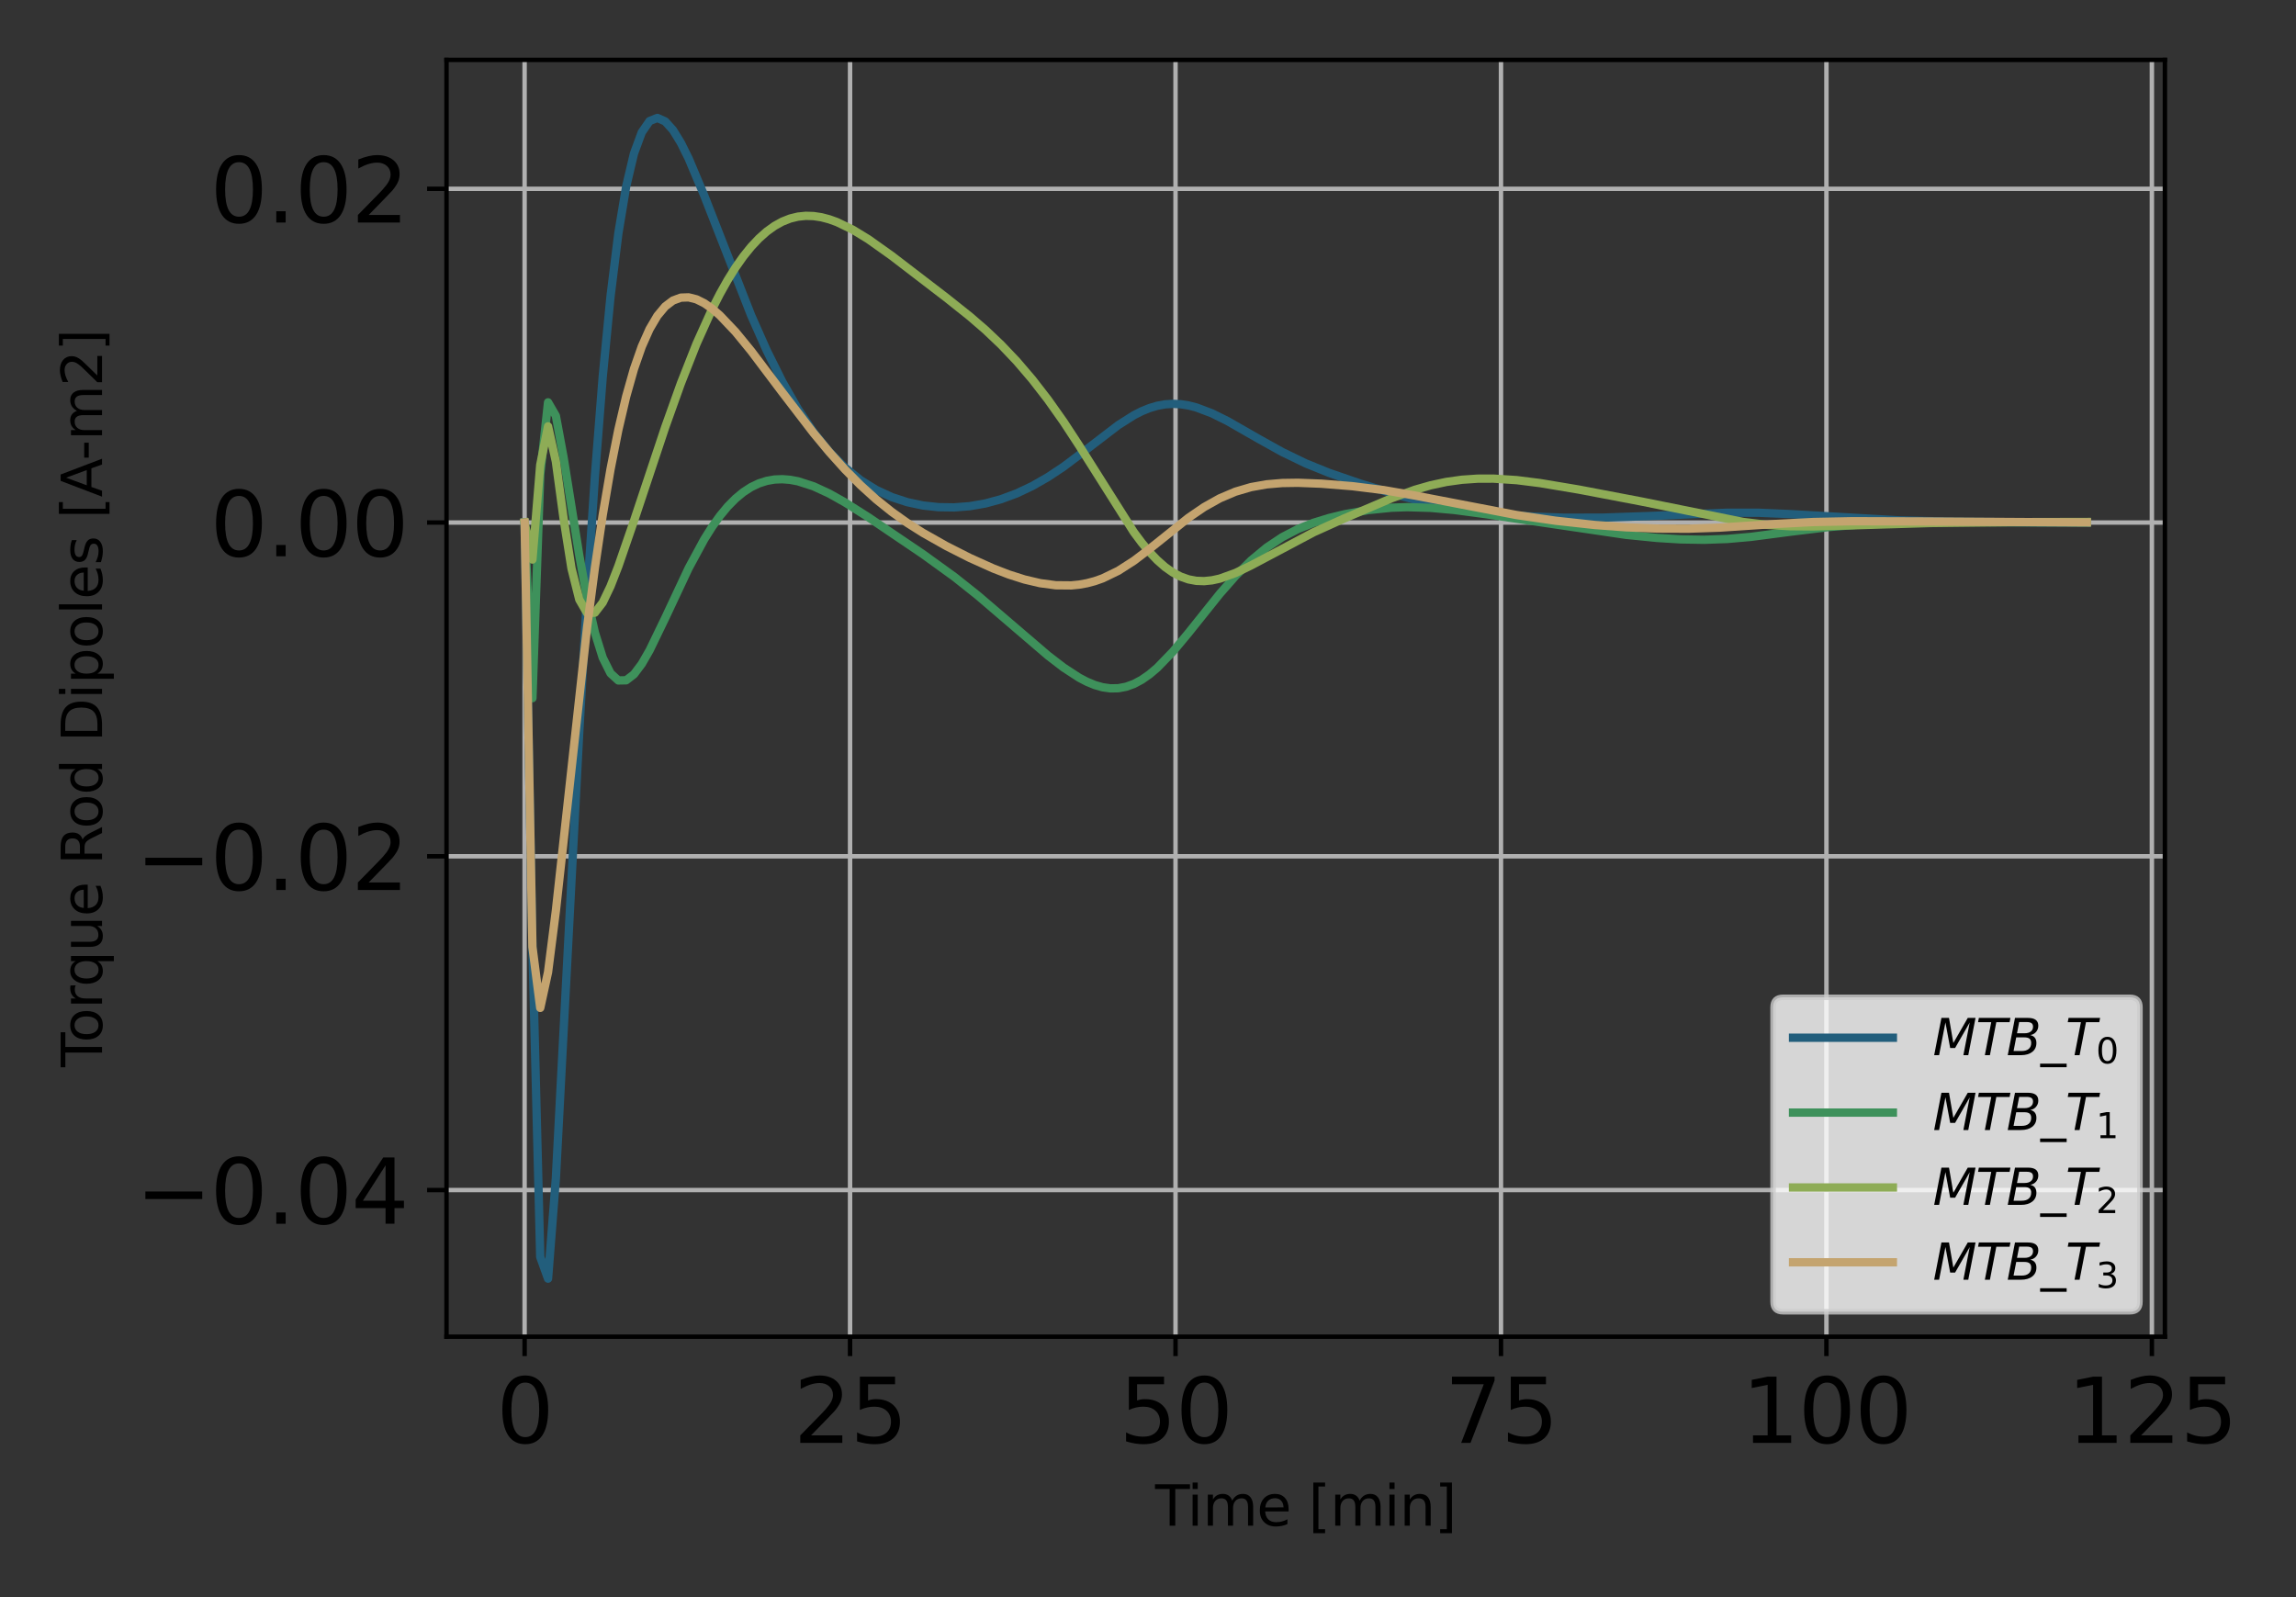 <?xml version="1.0" encoding="utf-8" standalone="no"?>
<!DOCTYPE svg PUBLIC "-//W3C//DTD SVG 1.1//EN"
  "http://www.w3.org/Graphics/SVG/1.1/DTD/svg11.dtd">
<svg xmlns:xlink="http://www.w3.org/1999/xlink" width="414pt" height="288pt" viewBox="0 0 414 288" xmlns="http://www.w3.org/2000/svg" version="1.1">
 <rect x="0" y="0" width="414" height="288" fill="#333333" stroke="none"/>
 <defs>
  <style type="text/css">*{stroke-linejoin: round; stroke-linecap: butt}</style>
 </defs>
 <g id="figure_1">
  <g id="patch_1">
   <path d="M 0 288 
L 414 288 
L 414 0 
L 0 0 
L 0 288 
z
" style="fill: none"/>
  </g>
  <g id="axes_1">
   <g id="patch_2">
    <path d="M 80.511 241.037 
L 390.361 241.037 
L 390.361 10.8 
L 80.511 10.8 
L 80.511 241.037 
z
" style="fill: none"/>
   </g>
   <g id="matplotlib.axis_1">
    <g id="xtick_1">
     <g id="line2d_1">
      <path d="M 94.595 241.037 
L 94.595 10.8 
" clip-path="url(#p40770d9b55)" style="fill: none; stroke: #b0b0b0; stroke-width: 0.8; stroke-linecap: square"/>
     </g>
     <g id="line2d_2">
      <defs>
       <path id="m6ae5087e82" d="M 0 0 
L 0 3.5 
" style="stroke: #000000; stroke-width: 0.8"/>
      </defs>
      <g>
       <use xlink:href="#m6ae5087e82" x="94.595" y="241.037" style="stroke: #000000; stroke-width: 0.8"/>
      </g>
     </g>
     <g id="text_1">
      <!-- 0 -->
      <g transform="translate(89.505 260.194) scale(0.16 -0.16)">
       <defs>
        <path id="DejaVuSans-30" d="M 2034 4250 
Q 1547 4250 1301 3770 
Q 1056 3291 1056 2328 
Q 1056 1369 1301 889 
Q 1547 409 2034 409 
Q 2525 409 2770 889 
Q 3016 1369 3016 2328 
Q 3016 3291 2770 3770 
Q 2525 4250 2034 4250 
z
M 2034 4750 
Q 2819 4750 3233 4129 
Q 3647 3509 3647 2328 
Q 3647 1150 3233 529 
Q 2819 -91 2034 -91 
Q 1250 -91 836 529 
Q 422 1150 422 2328 
Q 422 3509 836 4129 
Q 1250 4750 2034 4750 
z
" transform="scale(0.016)"/>
       </defs>
       <use xlink:href="#DejaVuSans-30"/>
      </g>
     </g>
    </g>
    <g id="xtick_2">
     <g id="line2d_3">
      <path d="M 153.278 241.037 
L 153.278 10.8 
" clip-path="url(#p40770d9b55)" style="fill: none; stroke: #b0b0b0; stroke-width: 0.8; stroke-linecap: square"/>
     </g>
     <g id="line2d_4">
      <g>
       <use xlink:href="#m6ae5087e82" x="153.278" y="241.037" style="stroke: #000000; stroke-width: 0.8"/>
      </g>
     </g>
     <g id="text_2">
      <!-- 25 -->
      <g transform="translate(143.098 260.194) scale(0.16 -0.16)">
       <defs>
        <path id="DejaVuSans-32" d="M 1228 531 
L 3431 531 
L 3431 0 
L 469 0 
L 469 531 
Q 828 903 1448 1529 
Q 2069 2156 2228 2338 
Q 2531 2678 2651 2914 
Q 2772 3150 2772 3378 
Q 2772 3750 2511 3984 
Q 2250 4219 1831 4219 
Q 1534 4219 1204 4116 
Q 875 4013 500 3803 
L 500 4441 
Q 881 4594 1212 4672 
Q 1544 4750 1819 4750 
Q 2544 4750 2975 4387 
Q 3406 4025 3406 3419 
Q 3406 3131 3298 2873 
Q 3191 2616 2906 2266 
Q 2828 2175 2409 1742 
Q 1991 1309 1228 531 
z
" transform="scale(0.016)"/>
        <path id="DejaVuSans-35" d="M 691 4666 
L 3169 4666 
L 3169 4134 
L 1269 4134 
L 1269 2991 
Q 1406 3038 1543 3061 
Q 1681 3084 1819 3084 
Q 2600 3084 3056 2656 
Q 3513 2228 3513 1497 
Q 3513 744 3044 326 
Q 2575 -91 1722 -91 
Q 1428 -91 1123 -41 
Q 819 9 494 109 
L 494 744 
Q 775 591 1075 516 
Q 1375 441 1709 441 
Q 2250 441 2565 725 
Q 2881 1009 2881 1497 
Q 2881 1984 2565 2268 
Q 2250 2553 1709 2553 
Q 1456 2553 1204 2497 
Q 953 2441 691 2322 
L 691 4666 
z
" transform="scale(0.016)"/>
       </defs>
       <use xlink:href="#DejaVuSans-32"/>
       <use xlink:href="#DejaVuSans-35" x="63.623"/>
      </g>
     </g>
    </g>
    <g id="xtick_3">
     <g id="line2d_5">
      <path d="M 211.962 241.037 
L 211.962 10.8 
" clip-path="url(#p40770d9b55)" style="fill: none; stroke: #b0b0b0; stroke-width: 0.8; stroke-linecap: square"/>
     </g>
     <g id="line2d_6">
      <g>
       <use xlink:href="#m6ae5087e82" x="211.962" y="241.037" style="stroke: #000000; stroke-width: 0.8"/>
      </g>
     </g>
     <g id="text_3">
      <!-- 50 -->
      <g transform="translate(201.782 260.194) scale(0.16 -0.16)">
       <use xlink:href="#DejaVuSans-35"/>
       <use xlink:href="#DejaVuSans-30" x="63.623"/>
      </g>
     </g>
    </g>
    <g id="xtick_4">
     <g id="line2d_7">
      <path d="M 270.646 241.037 
L 270.646 10.8 
" clip-path="url(#p40770d9b55)" style="fill: none; stroke: #b0b0b0; stroke-width: 0.8; stroke-linecap: square"/>
     </g>
     <g id="line2d_8">
      <g>
       <use xlink:href="#m6ae5087e82" x="270.646" y="241.037" style="stroke: #000000; stroke-width: 0.8"/>
      </g>
     </g>
     <g id="text_4">
      <!-- 75 -->
      <g transform="translate(260.466 260.194) scale(0.16 -0.16)">
       <defs>
        <path id="DejaVuSans-37" d="M 525 4666 
L 3525 4666 
L 3525 4397 
L 1831 0 
L 1172 0 
L 2766 4134 
L 525 4134 
L 525 4666 
z
" transform="scale(0.016)"/>
       </defs>
       <use xlink:href="#DejaVuSans-37"/>
       <use xlink:href="#DejaVuSans-35" x="63.623"/>
      </g>
     </g>
    </g>
    <g id="xtick_5">
     <g id="line2d_9">
      <path d="M 329.33 241.037 
L 329.33 10.8 
" clip-path="url(#p40770d9b55)" style="fill: none; stroke: #b0b0b0; stroke-width: 0.8; stroke-linecap: square"/>
     </g>
     <g id="line2d_10">
      <g>
       <use xlink:href="#m6ae5087e82" x="329.33" y="241.037" style="stroke: #000000; stroke-width: 0.8"/>
      </g>
     </g>
     <g id="text_5">
      <!-- 100 -->
      <g transform="translate(314.06 260.194) scale(0.16 -0.16)">
       <defs>
        <path id="DejaVuSans-31" d="M 794 531 
L 1825 531 
L 1825 4091 
L 703 3866 
L 703 4441 
L 1819 4666 
L 2450 4666 
L 2450 531 
L 3481 531 
L 3481 0 
L 794 0 
L 794 531 
z
" transform="scale(0.016)"/>
       </defs>
       <use xlink:href="#DejaVuSans-31"/>
       <use xlink:href="#DejaVuSans-30" x="63.623"/>
       <use xlink:href="#DejaVuSans-30" x="127.246"/>
      </g>
     </g>
    </g>
    <g id="xtick_6">
     <g id="line2d_11">
      <path d="M 388.013 241.037 
L 388.013 10.8 
" clip-path="url(#p40770d9b55)" style="fill: none; stroke: #b0b0b0; stroke-width: 0.8; stroke-linecap: square"/>
     </g>
     <g id="line2d_12">
      <g>
       <use xlink:href="#m6ae5087e82" x="388.013" y="241.037" style="stroke: #000000; stroke-width: 0.8"/>
      </g>
     </g>
     <g id="text_6">
      <!-- 125 -->
      <g transform="translate(372.743 260.194) scale(0.16 -0.16)">
       <use xlink:href="#DejaVuSans-31"/>
       <use xlink:href="#DejaVuSans-32" x="63.623"/>
       <use xlink:href="#DejaVuSans-35" x="127.246"/>
      </g>
     </g>
    </g>
    <g id="text_7">
     <!-- Time [min] -->
     <g transform="translate(208.283 275.12) scale(0.1 -0.1)">
      <defs>
       <path id="DejaVuSans-54" d="M -19 4666 
L 3928 4666 
L 3928 4134 
L 2272 4134 
L 2272 0 
L 1638 0 
L 1638 4134 
L -19 4134 
L -19 4666 
z
" transform="scale(0.016)"/>
       <path id="DejaVuSans-69" d="M 603 3500 
L 1178 3500 
L 1178 0 
L 603 0 
L 603 3500 
z
M 603 4863 
L 1178 4863 
L 1178 4134 
L 603 4134 
L 603 4863 
z
" transform="scale(0.016)"/>
       <path id="DejaVuSans-6d" d="M 3328 2828 
Q 3544 3216 3844 3400 
Q 4144 3584 4550 3584 
Q 5097 3584 5394 3201 
Q 5691 2819 5691 2113 
L 5691 0 
L 5113 0 
L 5113 2094 
Q 5113 2597 4934 2840 
Q 4756 3084 4391 3084 
Q 3944 3084 3684 2787 
Q 3425 2491 3425 1978 
L 3425 0 
L 2847 0 
L 2847 2094 
Q 2847 2600 2669 2842 
Q 2491 3084 2119 3084 
Q 1678 3084 1418 2786 
Q 1159 2488 1159 1978 
L 1159 0 
L 581 0 
L 581 3500 
L 1159 3500 
L 1159 2956 
Q 1356 3278 1631 3431 
Q 1906 3584 2284 3584 
Q 2666 3584 2933 3390 
Q 3200 3197 3328 2828 
z
" transform="scale(0.016)"/>
       <path id="DejaVuSans-65" d="M 3597 1894 
L 3597 1613 
L 953 1613 
Q 991 1019 1311 708 
Q 1631 397 2203 397 
Q 2534 397 2845 478 
Q 3156 559 3463 722 
L 3463 178 
Q 3153 47 2828 -22 
Q 2503 -91 2169 -91 
Q 1331 -91 842 396 
Q 353 884 353 1716 
Q 353 2575 817 3079 
Q 1281 3584 2069 3584 
Q 2775 3584 3186 3129 
Q 3597 2675 3597 1894 
z
M 3022 2063 
Q 3016 2534 2758 2815 
Q 2500 3097 2075 3097 
Q 1594 3097 1305 2825 
Q 1016 2553 972 2059 
L 3022 2063 
z
" transform="scale(0.016)"/>
       <path id="DejaVuSans-20" transform="scale(0.016)"/>
       <path id="DejaVuSans-5b" d="M 550 4863 
L 1875 4863 
L 1875 4416 
L 1125 4416 
L 1125 -397 
L 1875 -397 
L 1875 -844 
L 550 -844 
L 550 4863 
z
" transform="scale(0.016)"/>
       <path id="DejaVuSans-6e" d="M 3513 2113 
L 3513 0 
L 2938 0 
L 2938 2094 
Q 2938 2591 2744 2837 
Q 2550 3084 2163 3084 
Q 1697 3084 1428 2787 
Q 1159 2491 1159 1978 
L 1159 0 
L 581 0 
L 581 3500 
L 1159 3500 
L 1159 2956 
Q 1366 3272 1645 3428 
Q 1925 3584 2291 3584 
Q 2894 3584 3203 3211 
Q 3513 2838 3513 2113 
z
" transform="scale(0.016)"/>
       <path id="DejaVuSans-5d" d="M 1947 4863 
L 1947 -844 
L 622 -844 
L 622 -397 
L 1369 -397 
L 1369 4416 
L 622 4416 
L 622 4863 
L 1947 4863 
z
" transform="scale(0.016)"/>
      </defs>
      <use xlink:href="#DejaVuSans-54"/>
      <use xlink:href="#DejaVuSans-69" x="57.959"/>
      <use xlink:href="#DejaVuSans-6d" x="85.742"/>
      <use xlink:href="#DejaVuSans-65" x="183.154"/>
      <use xlink:href="#DejaVuSans-20" x="244.678"/>
      <use xlink:href="#DejaVuSans-5b" x="276.465"/>
      <use xlink:href="#DejaVuSans-6d" x="315.479"/>
      <use xlink:href="#DejaVuSans-69" x="412.891"/>
      <use xlink:href="#DejaVuSans-6e" x="440.674"/>
      <use xlink:href="#DejaVuSans-5d" x="504.053"/>
     </g>
    </g>
   </g>
   <g id="matplotlib.axis_2">
    <g id="ytick_1">
     <g id="line2d_13">
      <path d="M 80.511 214.593 
L 390.361 214.593 
" clip-path="url(#p40770d9b55)" style="fill: none; stroke: #b0b0b0; stroke-width: 0.8; stroke-linecap: square"/>
     </g>
     <g id="line2d_14">
      <defs>
       <path id="m416c649efb" d="M 0 0 
L -3.5 0 
" style="stroke: #000000; stroke-width: 0.8"/>
      </defs>
      <g>
       <use xlink:href="#m416c649efb" x="80.511" y="214.593" style="stroke: #000000; stroke-width: 0.8"/>
      </g>
     </g>
     <g id="text_8">
      <!-- −0.04 -->
      <g transform="translate(24.478 220.672) scale(0.16 -0.16)">
       <defs>
        <path id="DejaVuSans-2212" d="M 678 2272 
L 4684 2272 
L 4684 1741 
L 678 1741 
L 678 2272 
z
" transform="scale(0.016)"/>
        <path id="DejaVuSans-2e" d="M 684 794 
L 1344 794 
L 1344 0 
L 684 0 
L 684 794 
z
" transform="scale(0.016)"/>
        <path id="DejaVuSans-34" d="M 2419 4116 
L 825 1625 
L 2419 1625 
L 2419 4116 
z
M 2253 4666 
L 3047 4666 
L 3047 1625 
L 3713 1625 
L 3713 1100 
L 3047 1100 
L 3047 0 
L 2419 0 
L 2419 1100 
L 313 1100 
L 313 1709 
L 2253 4666 
z
" transform="scale(0.016)"/>
       </defs>
       <use xlink:href="#DejaVuSans-2212"/>
       <use xlink:href="#DejaVuSans-30" x="83.789"/>
       <use xlink:href="#DejaVuSans-2e" x="147.412"/>
       <use xlink:href="#DejaVuSans-30" x="179.199"/>
       <use xlink:href="#DejaVuSans-34" x="242.822"/>
      </g>
     </g>
    </g>
    <g id="ytick_2">
     <g id="line2d_15">
      <path d="M 80.511 154.411 
L 390.361 154.411 
" clip-path="url(#p40770d9b55)" style="fill: none; stroke: #b0b0b0; stroke-width: 0.8; stroke-linecap: square"/>
     </g>
     <g id="line2d_16">
      <g>
       <use xlink:href="#m416c649efb" x="80.511" y="154.411" style="stroke: #000000; stroke-width: 0.8"/>
      </g>
     </g>
     <g id="text_9">
      <!-- −0.02 -->
      <g transform="translate(24.478 160.49) scale(0.16 -0.16)">
       <use xlink:href="#DejaVuSans-2212"/>
       <use xlink:href="#DejaVuSans-30" x="83.789"/>
       <use xlink:href="#DejaVuSans-2e" x="147.412"/>
       <use xlink:href="#DejaVuSans-30" x="179.199"/>
       <use xlink:href="#DejaVuSans-32" x="242.822"/>
      </g>
     </g>
    </g>
    <g id="ytick_3">
     <g id="line2d_17">
      <path d="M 80.511 94.229 
L 390.361 94.229 
" clip-path="url(#p40770d9b55)" style="fill: none; stroke: #b0b0b0; stroke-width: 0.8; stroke-linecap: square"/>
     </g>
     <g id="line2d_18">
      <g>
       <use xlink:href="#m416c649efb" x="80.511" y="94.229" style="stroke: #000000; stroke-width: 0.8"/>
      </g>
     </g>
     <g id="text_10">
      <!-- 0.00 -->
      <g transform="translate(37.886 100.308) scale(0.16 -0.16)">
       <use xlink:href="#DejaVuSans-30"/>
       <use xlink:href="#DejaVuSans-2e" x="63.623"/>
       <use xlink:href="#DejaVuSans-30" x="95.41"/>
       <use xlink:href="#DejaVuSans-30" x="159.033"/>
      </g>
     </g>
    </g>
    <g id="ytick_4">
     <g id="line2d_19">
      <path d="M 80.511 34.047 
L 390.361 34.047 
" clip-path="url(#p40770d9b55)" style="fill: none; stroke: #b0b0b0; stroke-width: 0.8; stroke-linecap: square"/>
     </g>
     <g id="line2d_20">
      <g>
       <use xlink:href="#m416c649efb" x="80.511" y="34.047" style="stroke: #000000; stroke-width: 0.8"/>
      </g>
     </g>
     <g id="text_11">
      <!-- 0.02 -->
      <g transform="translate(37.886 40.126) scale(0.16 -0.16)">
       <use xlink:href="#DejaVuSans-30"/>
       <use xlink:href="#DejaVuSans-2e" x="63.623"/>
       <use xlink:href="#DejaVuSans-30" x="95.41"/>
       <use xlink:href="#DejaVuSans-32" x="159.033"/>
      </g>
     </g>
    </g>
    <g id="text_12">
     <!-- Torque Rod Dipoles [A-m2] -->
     <g transform="translate(18.398 192.427) rotate(-90) scale(0.1 -0.1)">
      <defs>
       <path id="DejaVuSans-6f" d="M 1959 3097 
Q 1497 3097 1228 2736 
Q 959 2375 959 1747 
Q 959 1119 1226 758 
Q 1494 397 1959 397 
Q 2419 397 2687 759 
Q 2956 1122 2956 1747 
Q 2956 2369 2687 2733 
Q 2419 3097 1959 3097 
z
M 1959 3584 
Q 2709 3584 3137 3096 
Q 3566 2609 3566 1747 
Q 3566 888 3137 398 
Q 2709 -91 1959 -91 
Q 1206 -91 779 398 
Q 353 888 353 1747 
Q 353 2609 779 3096 
Q 1206 3584 1959 3584 
z
" transform="scale(0.016)"/>
       <path id="DejaVuSans-72" d="M 2631 2963 
Q 2534 3019 2420 3045 
Q 2306 3072 2169 3072 
Q 1681 3072 1420 2755 
Q 1159 2438 1159 1844 
L 1159 0 
L 581 0 
L 581 3500 
L 1159 3500 
L 1159 2956 
Q 1341 3275 1631 3429 
Q 1922 3584 2338 3584 
Q 2397 3584 2469 3576 
Q 2541 3569 2628 3553 
L 2631 2963 
z
" transform="scale(0.016)"/>
       <path id="DejaVuSans-71" d="M 947 1747 
Q 947 1113 1208 752 
Q 1469 391 1925 391 
Q 2381 391 2643 752 
Q 2906 1113 2906 1747 
Q 2906 2381 2643 2742 
Q 2381 3103 1925 3103 
Q 1469 3103 1208 2742 
Q 947 2381 947 1747 
z
M 2906 525 
Q 2725 213 2448 61 
Q 2172 -91 1784 -91 
Q 1150 -91 751 415 
Q 353 922 353 1747 
Q 353 2572 751 3078 
Q 1150 3584 1784 3584 
Q 2172 3584 2448 3432 
Q 2725 3281 2906 2969 
L 2906 3500 
L 3481 3500 
L 3481 -1331 
L 2906 -1331 
L 2906 525 
z
" transform="scale(0.016)"/>
       <path id="DejaVuSans-75" d="M 544 1381 
L 544 3500 
L 1119 3500 
L 1119 1403 
Q 1119 906 1312 657 
Q 1506 409 1894 409 
Q 2359 409 2629 706 
Q 2900 1003 2900 1516 
L 2900 3500 
L 3475 3500 
L 3475 0 
L 2900 0 
L 2900 538 
Q 2691 219 2414 64 
Q 2138 -91 1772 -91 
Q 1169 -91 856 284 
Q 544 659 544 1381 
z
M 1991 3584 
L 1991 3584 
z
" transform="scale(0.016)"/>
       <path id="DejaVuSans-52" d="M 2841 2188 
Q 3044 2119 3236 1894 
Q 3428 1669 3622 1275 
L 4263 0 
L 3584 0 
L 2988 1197 
Q 2756 1666 2539 1819 
Q 2322 1972 1947 1972 
L 1259 1972 
L 1259 0 
L 628 0 
L 628 4666 
L 2053 4666 
Q 2853 4666 3247 4331 
Q 3641 3997 3641 3322 
Q 3641 2881 3436 2590 
Q 3231 2300 2841 2188 
z
M 1259 4147 
L 1259 2491 
L 2053 2491 
Q 2509 2491 2742 2702 
Q 2975 2913 2975 3322 
Q 2975 3731 2742 3939 
Q 2509 4147 2053 4147 
L 1259 4147 
z
" transform="scale(0.016)"/>
       <path id="DejaVuSans-64" d="M 2906 2969 
L 2906 4863 
L 3481 4863 
L 3481 0 
L 2906 0 
L 2906 525 
Q 2725 213 2448 61 
Q 2172 -91 1784 -91 
Q 1150 -91 751 415 
Q 353 922 353 1747 
Q 353 2572 751 3078 
Q 1150 3584 1784 3584 
Q 2172 3584 2448 3432 
Q 2725 3281 2906 2969 
z
M 947 1747 
Q 947 1113 1208 752 
Q 1469 391 1925 391 
Q 2381 391 2643 752 
Q 2906 1113 2906 1747 
Q 2906 2381 2643 2742 
Q 2381 3103 1925 3103 
Q 1469 3103 1208 2742 
Q 947 2381 947 1747 
z
" transform="scale(0.016)"/>
       <path id="DejaVuSans-44" d="M 1259 4147 
L 1259 519 
L 2022 519 
Q 2988 519 3436 956 
Q 3884 1394 3884 2338 
Q 3884 3275 3436 3711 
Q 2988 4147 2022 4147 
L 1259 4147 
z
M 628 4666 
L 1925 4666 
Q 3281 4666 3915 4102 
Q 4550 3538 4550 2338 
Q 4550 1131 3912 565 
Q 3275 0 1925 0 
L 628 0 
L 628 4666 
z
" transform="scale(0.016)"/>
       <path id="DejaVuSans-70" d="M 1159 525 
L 1159 -1331 
L 581 -1331 
L 581 3500 
L 1159 3500 
L 1159 2969 
Q 1341 3281 1617 3432 
Q 1894 3584 2278 3584 
Q 2916 3584 3314 3078 
Q 3713 2572 3713 1747 
Q 3713 922 3314 415 
Q 2916 -91 2278 -91 
Q 1894 -91 1617 61 
Q 1341 213 1159 525 
z
M 3116 1747 
Q 3116 2381 2855 2742 
Q 2594 3103 2138 3103 
Q 1681 3103 1420 2742 
Q 1159 2381 1159 1747 
Q 1159 1113 1420 752 
Q 1681 391 2138 391 
Q 2594 391 2855 752 
Q 3116 1113 3116 1747 
z
" transform="scale(0.016)"/>
       <path id="DejaVuSans-6c" d="M 603 4863 
L 1178 4863 
L 1178 0 
L 603 0 
L 603 4863 
z
" transform="scale(0.016)"/>
       <path id="DejaVuSans-73" d="M 2834 3397 
L 2834 2853 
Q 2591 2978 2328 3040 
Q 2066 3103 1784 3103 
Q 1356 3103 1142 2972 
Q 928 2841 928 2578 
Q 928 2378 1081 2264 
Q 1234 2150 1697 2047 
L 1894 2003 
Q 2506 1872 2764 1633 
Q 3022 1394 3022 966 
Q 3022 478 2636 193 
Q 2250 -91 1575 -91 
Q 1294 -91 989 -36 
Q 684 19 347 128 
L 347 722 
Q 666 556 975 473 
Q 1284 391 1588 391 
Q 1994 391 2212 530 
Q 2431 669 2431 922 
Q 2431 1156 2273 1281 
Q 2116 1406 1581 1522 
L 1381 1569 
Q 847 1681 609 1914 
Q 372 2147 372 2553 
Q 372 3047 722 3315 
Q 1072 3584 1716 3584 
Q 2034 3584 2315 3537 
Q 2597 3491 2834 3397 
z
" transform="scale(0.016)"/>
       <path id="DejaVuSans-41" d="M 2188 4044 
L 1331 1722 
L 3047 1722 
L 2188 4044 
z
M 1831 4666 
L 2547 4666 
L 4325 0 
L 3669 0 
L 3244 1197 
L 1141 1197 
L 716 0 
L 50 0 
L 1831 4666 
z
" transform="scale(0.016)"/>
       <path id="DejaVuSans-2d" d="M 313 2009 
L 1997 2009 
L 1997 1497 
L 313 1497 
L 313 2009 
z
" transform="scale(0.016)"/>
      </defs>
      <use xlink:href="#DejaVuSans-54"/>
      <use xlink:href="#DejaVuSans-6f" x="44.084"/>
      <use xlink:href="#DejaVuSans-72" x="105.266"/>
      <use xlink:href="#DejaVuSans-71" x="144.629"/>
      <use xlink:href="#DejaVuSans-75" x="208.105"/>
      <use xlink:href="#DejaVuSans-65" x="271.484"/>
      <use xlink:href="#DejaVuSans-20" x="333.008"/>
      <use xlink:href="#DejaVuSans-52" x="364.795"/>
      <use xlink:href="#DejaVuSans-6f" x="429.777"/>
      <use xlink:href="#DejaVuSans-64" x="490.959"/>
      <use xlink:href="#DejaVuSans-20" x="554.436"/>
      <use xlink:href="#DejaVuSans-44" x="586.223"/>
      <use xlink:href="#DejaVuSans-69" x="663.225"/>
      <use xlink:href="#DejaVuSans-70" x="691.008"/>
      <use xlink:href="#DejaVuSans-6f" x="754.484"/>
      <use xlink:href="#DejaVuSans-6c" x="815.666"/>
      <use xlink:href="#DejaVuSans-65" x="843.449"/>
      <use xlink:href="#DejaVuSans-73" x="904.973"/>
      <use xlink:href="#DejaVuSans-20" x="957.072"/>
      <use xlink:href="#DejaVuSans-5b" x="988.859"/>
      <use xlink:href="#DejaVuSans-41" x="1027.873"/>
      <use xlink:href="#DejaVuSans-2d" x="1094.031"/>
      <use xlink:href="#DejaVuSans-6d" x="1130.115"/>
      <use xlink:href="#DejaVuSans-32" x="1227.527"/>
      <use xlink:href="#DejaVuSans-5d" x="1291.15"/>
     </g>
    </g>
   </g>
   <g id="line2d_21">
    <path d="M 94.595 94.229 
L 96.003 170.771 
L 97.412 226.661 
L 98.82 230.572 
L 100.228 212.514 
L 103.045 158.773 
L 104.454 131.82 
L 105.862 107.265 
L 107.27 85.879 
L 108.679 67.946 
L 110.087 53.431 
L 111.496 42.107 
L 112.904 33.648 
L 114.312 27.689 
L 115.721 23.864 
L 117.129 21.829 
L 118.538 21.265 
L 119.946 21.891 
L 121.354 23.457 
L 122.763 25.747 
L 124.171 28.58 
L 126.988 35.274 
L 135.439 56.86 
L 138.255 63.208 
L 141.072 68.856 
L 143.889 73.769 
L 146.706 77.956 
L 149.523 81.452 
L 152.34 84.306 
L 155.156 86.577 
L 157.973 88.332 
L 160.79 89.637 
L 163.607 90.558 
L 166.424 91.152 
L 169.24 91.458 
L 172.057 91.498 
L 174.874 91.275 
L 177.691 90.785 
L 180.508 90.018 
L 183.325 88.971 
L 186.141 87.64 
L 188.958 86.03 
L 191.775 84.16 
L 196 80.98 
L 201.634 76.666 
L 204.451 74.879 
L 205.859 74.162 
L 207.267 73.587 
L 208.676 73.169 
L 210.084 72.913 
L 211.493 72.823 
L 212.901 72.892 
L 214.31 73.114 
L 215.718 73.473 
L 218.535 74.537 
L 221.352 75.936 
L 226.985 79.162 
L 231.21 81.512 
L 235.436 83.559 
L 239.661 85.272 
L 245.295 87.21 
L 252.337 89.357 
L 256.562 90.464 
L 260.787 91.374 
L 265.012 92.076 
L 270.646 92.737 
L 276.28 93.147 
L 281.913 93.351 
L 288.955 93.345 
L 297.406 93.053 
L 311.49 92.454 
L 317.123 92.462 
L 322.757 92.702 
L 342.475 93.839 
L 352.334 94.077 
L 367.826 94.204 
L 376.277 94.222 
L 376.277 94.222 
" clip-path="url(#p40770d9b55)" style="fill: none; stroke: #225e7c; stroke-width: 1.5; stroke-linecap: square"/>
   </g>
   <g id="line2d_22">
    <path d="M 94.595 94.229 
L 96.003 125.898 
L 97.412 85.568 
L 98.82 72.552 
L 100.228 74.986 
L 101.637 82.583 
L 104.454 100.18 
L 105.862 107.872 
L 107.27 114.08 
L 108.679 118.593 
L 110.087 121.416 
L 111.496 122.699 
L 112.904 122.673 
L 114.312 121.594 
L 115.721 119.717 
L 117.129 117.272 
L 119.946 111.451 
L 124.171 102.453 
L 126.988 97.247 
L 128.397 95.009 
L 129.805 93.038 
L 131.213 91.339 
L 132.622 89.911 
L 134.03 88.746 
L 135.439 87.835 
L 136.847 87.162 
L 138.255 86.713 
L 139.664 86.469 
L 141.072 86.413 
L 142.481 86.526 
L 143.889 86.79 
L 146.706 87.698 
L 149.523 89.003 
L 152.34 90.584 
L 156.565 93.26 
L 166.424 99.934 
L 172.057 104.006 
L 176.282 107.36 
L 181.916 112.181 
L 188.958 118.21 
L 191.775 120.375 
L 194.592 122.21 
L 196 122.947 
L 197.409 123.529 
L 198.817 123.931 
L 200.225 124.13 
L 201.634 124.104 
L 203.042 123.841 
L 204.451 123.334 
L 205.859 122.585 
L 207.267 121.605 
L 208.676 120.413 
L 211.493 117.503 
L 214.31 114.122 
L 219.943 107.078 
L 222.76 103.876 
L 225.577 101.078 
L 228.394 98.742 
L 231.21 96.864 
L 234.027 95.4 
L 236.844 94.275 
L 239.661 93.407 
L 242.478 92.725 
L 246.703 91.976 
L 250.928 91.548 
L 253.745 91.452 
L 257.97 91.576 
L 262.195 91.956 
L 267.829 92.705 
L 293.18 96.44 
L 298.814 97.004 
L 303.039 97.263 
L 307.265 97.335 
L 311.49 97.185 
L 315.715 96.812 
L 322.757 95.89 
L 329.799 95.035 
L 335.433 94.587 
L 342.475 94.296 
L 352.334 94.168 
L 373.46 94.2 
L 376.277 94.209 
L 376.277 94.209 
" clip-path="url(#p40770d9b55)" style="fill: none; stroke: #3e915b; stroke-width: 1.5; stroke-linecap: square"/>
   </g>
   <g id="line2d_23">
    <path d="M 94.595 94.229 
L 96.003 100.902 
L 97.412 83.831 
L 98.82 76.879 
L 100.228 83.215 
L 101.637 93.599 
L 103.045 102.491 
L 104.454 108.121 
L 105.862 110.554 
L 107.27 110.477 
L 108.679 108.654 
L 110.087 105.713 
L 111.496 102.104 
L 114.312 93.938 
L 119.946 77.034 
L 122.763 69.156 
L 125.58 62.012 
L 128.397 55.763 
L 129.805 53.004 
L 131.213 50.497 
L 132.622 48.244 
L 134.03 46.245 
L 135.439 44.498 
L 136.847 43.002 
L 138.255 41.75 
L 139.664 40.738 
L 141.072 39.959 
L 142.481 39.403 
L 143.889 39.06 
L 145.297 38.918 
L 146.706 38.962 
L 148.114 39.176 
L 149.523 39.546 
L 150.931 40.053 
L 153.748 41.414 
L 156.565 43.134 
L 160.79 46.136 
L 170.649 53.696 
L 174.874 57.061 
L 177.691 59.493 
L 180.508 62.167 
L 183.325 65.134 
L 186.141 68.428 
L 188.958 72.065 
L 191.775 76.049 
L 194.592 80.356 
L 204.451 95.963 
L 205.859 97.848 
L 207.267 99.541 
L 208.676 101.015 
L 210.084 102.253 
L 211.493 103.243 
L 212.901 103.983 
L 214.31 104.478 
L 215.718 104.741 
L 217.126 104.791 
L 218.535 104.649 
L 219.943 104.341 
L 222.76 103.33 
L 225.577 101.967 
L 236.844 95.992 
L 242.478 93.446 
L 250.928 89.841 
L 255.153 88.314 
L 257.97 87.508 
L 260.787 86.904 
L 263.604 86.51 
L 266.421 86.316 
L 269.237 86.305 
L 273.463 86.579 
L 277.688 87.11 
L 284.73 88.29 
L 295.997 90.437 
L 314.307 94.123 
L 318.532 94.634 
L 322.757 94.887 
L 326.982 94.923 
L 334.024 94.732 
L 348.108 94.313 
L 362.192 94.152 
L 376.277 94.121 
L 376.277 94.121 
" clip-path="url(#p40770d9b55)" style="fill: none; stroke: #8eac56; stroke-width: 1.5; stroke-linecap: square"/>
   </g>
   <g id="line2d_24">
    <path d="M 94.595 94.229 
L 96.003 170.746 
L 97.412 181.748 
L 98.82 175.31 
L 100.228 164.262 
L 105.862 113.094 
L 107.27 102.362 
L 108.679 92.872 
L 110.087 84.605 
L 111.496 77.505 
L 112.904 71.504 
L 114.312 66.528 
L 115.721 62.496 
L 117.129 59.328 
L 118.538 56.941 
L 119.946 55.256 
L 121.354 54.191 
L 122.763 53.671 
L 124.171 53.623 
L 125.58 53.978 
L 126.988 54.675 
L 128.397 55.658 
L 129.805 56.875 
L 132.622 59.842 
L 135.439 63.284 
L 141.072 70.76 
L 146.706 78.105 
L 149.523 81.499 
L 152.34 84.635 
L 155.156 87.483 
L 157.973 90.034 
L 160.79 92.297 
L 163.607 94.3 
L 166.424 96.087 
L 170.649 98.474 
L 174.874 100.613 
L 179.099 102.512 
L 181.916 103.6 
L 184.733 104.498 
L 187.55 105.161 
L 190.367 105.537 
L 193.183 105.562 
L 194.592 105.421 
L 196 105.167 
L 197.409 104.794 
L 198.817 104.297 
L 201.634 102.935 
L 204.451 101.127 
L 207.267 98.991 
L 214.31 93.364 
L 217.126 91.439 
L 219.943 89.862 
L 222.76 88.665 
L 225.577 87.838 
L 228.394 87.337 
L 231.21 87.1 
L 234.027 87.057 
L 238.252 87.221 
L 243.886 87.675 
L 249.52 88.379 
L 255.153 89.362 
L 273.463 92.875 
L 280.505 93.899 
L 287.547 94.667 
L 293.18 95.085 
L 298.814 95.312 
L 304.448 95.332 
L 310.081 95.141 
L 319.94 94.496 
L 326.982 94.131 
L 334.024 93.99 
L 346.7 94.032 
L 376.277 94.21 
L 376.277 94.21 
" clip-path="url(#p40770d9b55)" style="fill: none; stroke: #c4a46f; stroke-width: 1.5; stroke-linecap: square"/>
   </g>
   <g id="patch_3">
    <path d="M 80.511 241.037 
L 80.511 10.8 
" style="fill: none; stroke: #000000; stroke-width: 0.8; stroke-linejoin: miter; stroke-linecap: square"/>
   </g>
   <g id="patch_4">
    <path d="M 390.361 241.037 
L 390.361 10.8 
" style="fill: none; stroke: #000000; stroke-width: 0.8; stroke-linejoin: miter; stroke-linecap: square"/>
   </g>
   <g id="patch_5">
    <path d="M 80.511 241.037 
L 390.361 241.037 
" style="fill: none; stroke: #000000; stroke-width: 0.8; stroke-linejoin: miter; stroke-linecap: square"/>
   </g>
   <g id="patch_6">
    <path d="M 80.511 10.8 
L 390.361 10.8 
" style="fill: none; stroke: #000000; stroke-width: 0.8; stroke-linejoin: miter; stroke-linecap: square"/>
   </g>
   <g id="legend_1">
    <g id="patch_7">
     <path d="M 321.511 236.537 
L 384.061 236.537 
Q 385.861 236.537 385.861 234.737 
L 385.861 181.643 
Q 385.861 179.843 384.061 179.843 
L 321.511 179.843 
Q 319.711 179.843 319.711 181.643 
L 319.711 234.737 
Q 319.711 236.537 321.511 236.537 
z
" style="fill: #ffffff; opacity: 0.8; stroke: #cccccc; stroke-linejoin: miter"/>
    </g>
    <g id="line2d_25">
     <path d="M 323.311 187.131 
L 332.311 187.131 
L 341.311 187.131 
" style="fill: none; stroke: #225e7c; stroke-width: 1.5; stroke-linecap: square"/>
    </g>
    <g id="text_13">
     <!-- $MTB\_T_{0}$ -->
     <g transform="translate(348.511 190.281) scale(0.09 -0.09)">
      <defs>
       <path id="DejaVuSans-Oblique-4d" d="M 1081 4666 
L 2028 4666 
L 2572 1522 
L 4378 4666 
L 5350 4666 
L 4441 0 
L 3828 0 
L 4622 4091 
L 2791 897 
L 2175 897 
L 1581 4103 
L 788 0 
L 172 0 
L 1081 4666 
z
" transform="scale(0.016)"/>
       <path id="DejaVuSans-Oblique-54" d="M 378 4666 
L 4325 4666 
L 4225 4134 
L 2559 4134 
L 1759 0 
L 1125 0 
L 1925 4134 
L 275 4134 
L 378 4666 
z
" transform="scale(0.016)"/>
       <path id="DejaVuSans-Oblique-42" d="M 1081 4666 
L 2694 4666 
Q 3350 4666 3675 4422 
Q 4000 4178 4000 3688 
Q 4000 3238 3720 2911 
Q 3441 2584 2988 2516 
Q 3375 2428 3569 2181 
Q 3763 1934 3763 1522 
Q 3763 819 3242 409 
Q 2722 0 1819 0 
L 172 0 
L 1081 4666 
z
M 1234 2228 
L 903 519 
L 1919 519 
Q 2491 519 2800 781 
Q 3109 1044 3109 1522 
Q 3109 1891 2904 2059 
Q 2700 2228 2247 2228 
L 1234 2228 
z
M 1606 4147 
L 1331 2741 
L 2272 2741 
Q 2775 2741 3058 2959 
Q 3341 3178 3341 3566 
Q 3341 3869 3150 4008 
Q 2959 4147 2541 4147 
L 1606 4147 
z
" transform="scale(0.016)"/>
       <path id="DejaVuSans-5f" d="M 3263 -1063 
L 3263 -1509 
L -63 -1509 
L -63 -1063 
L 3263 -1063 
z
" transform="scale(0.016)"/>
      </defs>
      <use xlink:href="#DejaVuSans-Oblique-4d" transform="translate(0 0.094)"/>
      <use xlink:href="#DejaVuSans-Oblique-54" transform="translate(86.279 0.094)"/>
      <use xlink:href="#DejaVuSans-Oblique-42" transform="translate(147.363 0.094)"/>
      <use xlink:href="#DejaVuSans-5f" transform="translate(215.967 0.094)"/>
      <use xlink:href="#DejaVuSans-Oblique-54" transform="translate(265.967 0.094)"/>
      <use xlink:href="#DejaVuSans-30" transform="translate(327.051 -16.312) scale(0.7)"/>
     </g>
    </g>
    <g id="line2d_26">
     <path d="M 323.311 200.63 
L 332.311 200.63 
L 341.311 200.63 
" style="fill: none; stroke: #3e915b; stroke-width: 1.5; stroke-linecap: square"/>
    </g>
    <g id="text_14">
     <!-- $MTB\_T_{1}$ -->
     <g transform="translate(348.511 203.78) scale(0.09 -0.09)">
      <use xlink:href="#DejaVuSans-Oblique-4d" transform="translate(0 0.094)"/>
      <use xlink:href="#DejaVuSans-Oblique-54" transform="translate(86.279 0.094)"/>
      <use xlink:href="#DejaVuSans-Oblique-42" transform="translate(147.363 0.094)"/>
      <use xlink:href="#DejaVuSans-5f" transform="translate(215.967 0.094)"/>
      <use xlink:href="#DejaVuSans-Oblique-54" transform="translate(265.967 0.094)"/>
      <use xlink:href="#DejaVuSans-31" transform="translate(327.051 -16.312) scale(0.7)"/>
     </g>
    </g>
    <g id="line2d_27">
     <path d="M 323.311 214.128 
L 332.311 214.128 
L 341.311 214.128 
" style="fill: none; stroke: #8eac56; stroke-width: 1.5; stroke-linecap: square"/>
    </g>
    <g id="text_15">
     <!-- $MTB\_T_{2}$ -->
     <g transform="translate(348.511 217.278) scale(0.09 -0.09)">
      <use xlink:href="#DejaVuSans-Oblique-4d" transform="translate(0 0.094)"/>
      <use xlink:href="#DejaVuSans-Oblique-54" transform="translate(86.279 0.094)"/>
      <use xlink:href="#DejaVuSans-Oblique-42" transform="translate(147.363 0.094)"/>
      <use xlink:href="#DejaVuSans-5f" transform="translate(215.967 0.094)"/>
      <use xlink:href="#DejaVuSans-Oblique-54" transform="translate(265.967 0.094)"/>
      <use xlink:href="#DejaVuSans-32" transform="translate(327.051 -16.312) scale(0.7)"/>
     </g>
    </g>
    <g id="line2d_28">
     <path d="M 323.311 227.627 
L 332.311 227.627 
L 341.311 227.627 
" style="fill: none; stroke: #c4a46f; stroke-width: 1.5; stroke-linecap: square"/>
    </g>
    <g id="text_16">
     <!-- $MTB\_T_{3}$ -->
     <g transform="translate(348.511 230.777) scale(0.09 -0.09)">
      <defs>
       <path id="DejaVuSans-33" d="M 2597 2516 
Q 3050 2419 3304 2112 
Q 3559 1806 3559 1356 
Q 3559 666 3084 287 
Q 2609 -91 1734 -91 
Q 1441 -91 1130 -33 
Q 819 25 488 141 
L 488 750 
Q 750 597 1062 519 
Q 1375 441 1716 441 
Q 2309 441 2620 675 
Q 2931 909 2931 1356 
Q 2931 1769 2642 2001 
Q 2353 2234 1838 2234 
L 1294 2234 
L 1294 2753 
L 1863 2753 
Q 2328 2753 2575 2939 
Q 2822 3125 2822 3475 
Q 2822 3834 2567 4026 
Q 2313 4219 1838 4219 
Q 1578 4219 1281 4162 
Q 984 4106 628 3988 
L 628 4550 
Q 988 4650 1302 4700 
Q 1616 4750 1894 4750 
Q 2613 4750 3031 4423 
Q 3450 4097 3450 3541 
Q 3450 3153 3228 2886 
Q 3006 2619 2597 2516 
z
" transform="scale(0.016)"/>
      </defs>
      <use xlink:href="#DejaVuSans-Oblique-4d" transform="translate(0 0.094)"/>
      <use xlink:href="#DejaVuSans-Oblique-54" transform="translate(86.279 0.094)"/>
      <use xlink:href="#DejaVuSans-Oblique-42" transform="translate(147.363 0.094)"/>
      <use xlink:href="#DejaVuSans-5f" transform="translate(215.967 0.094)"/>
      <use xlink:href="#DejaVuSans-Oblique-54" transform="translate(265.967 0.094)"/>
      <use xlink:href="#DejaVuSans-33" transform="translate(327.051 -16.312) scale(0.7)"/>
     </g>
    </g>
   </g>
  </g>
 </g>
 <defs>
  <clipPath id="p40770d9b55">
   <rect x="80.511" y="10.8" width="309.85" height="230.237"/>
  </clipPath>
 </defs>
</svg>
